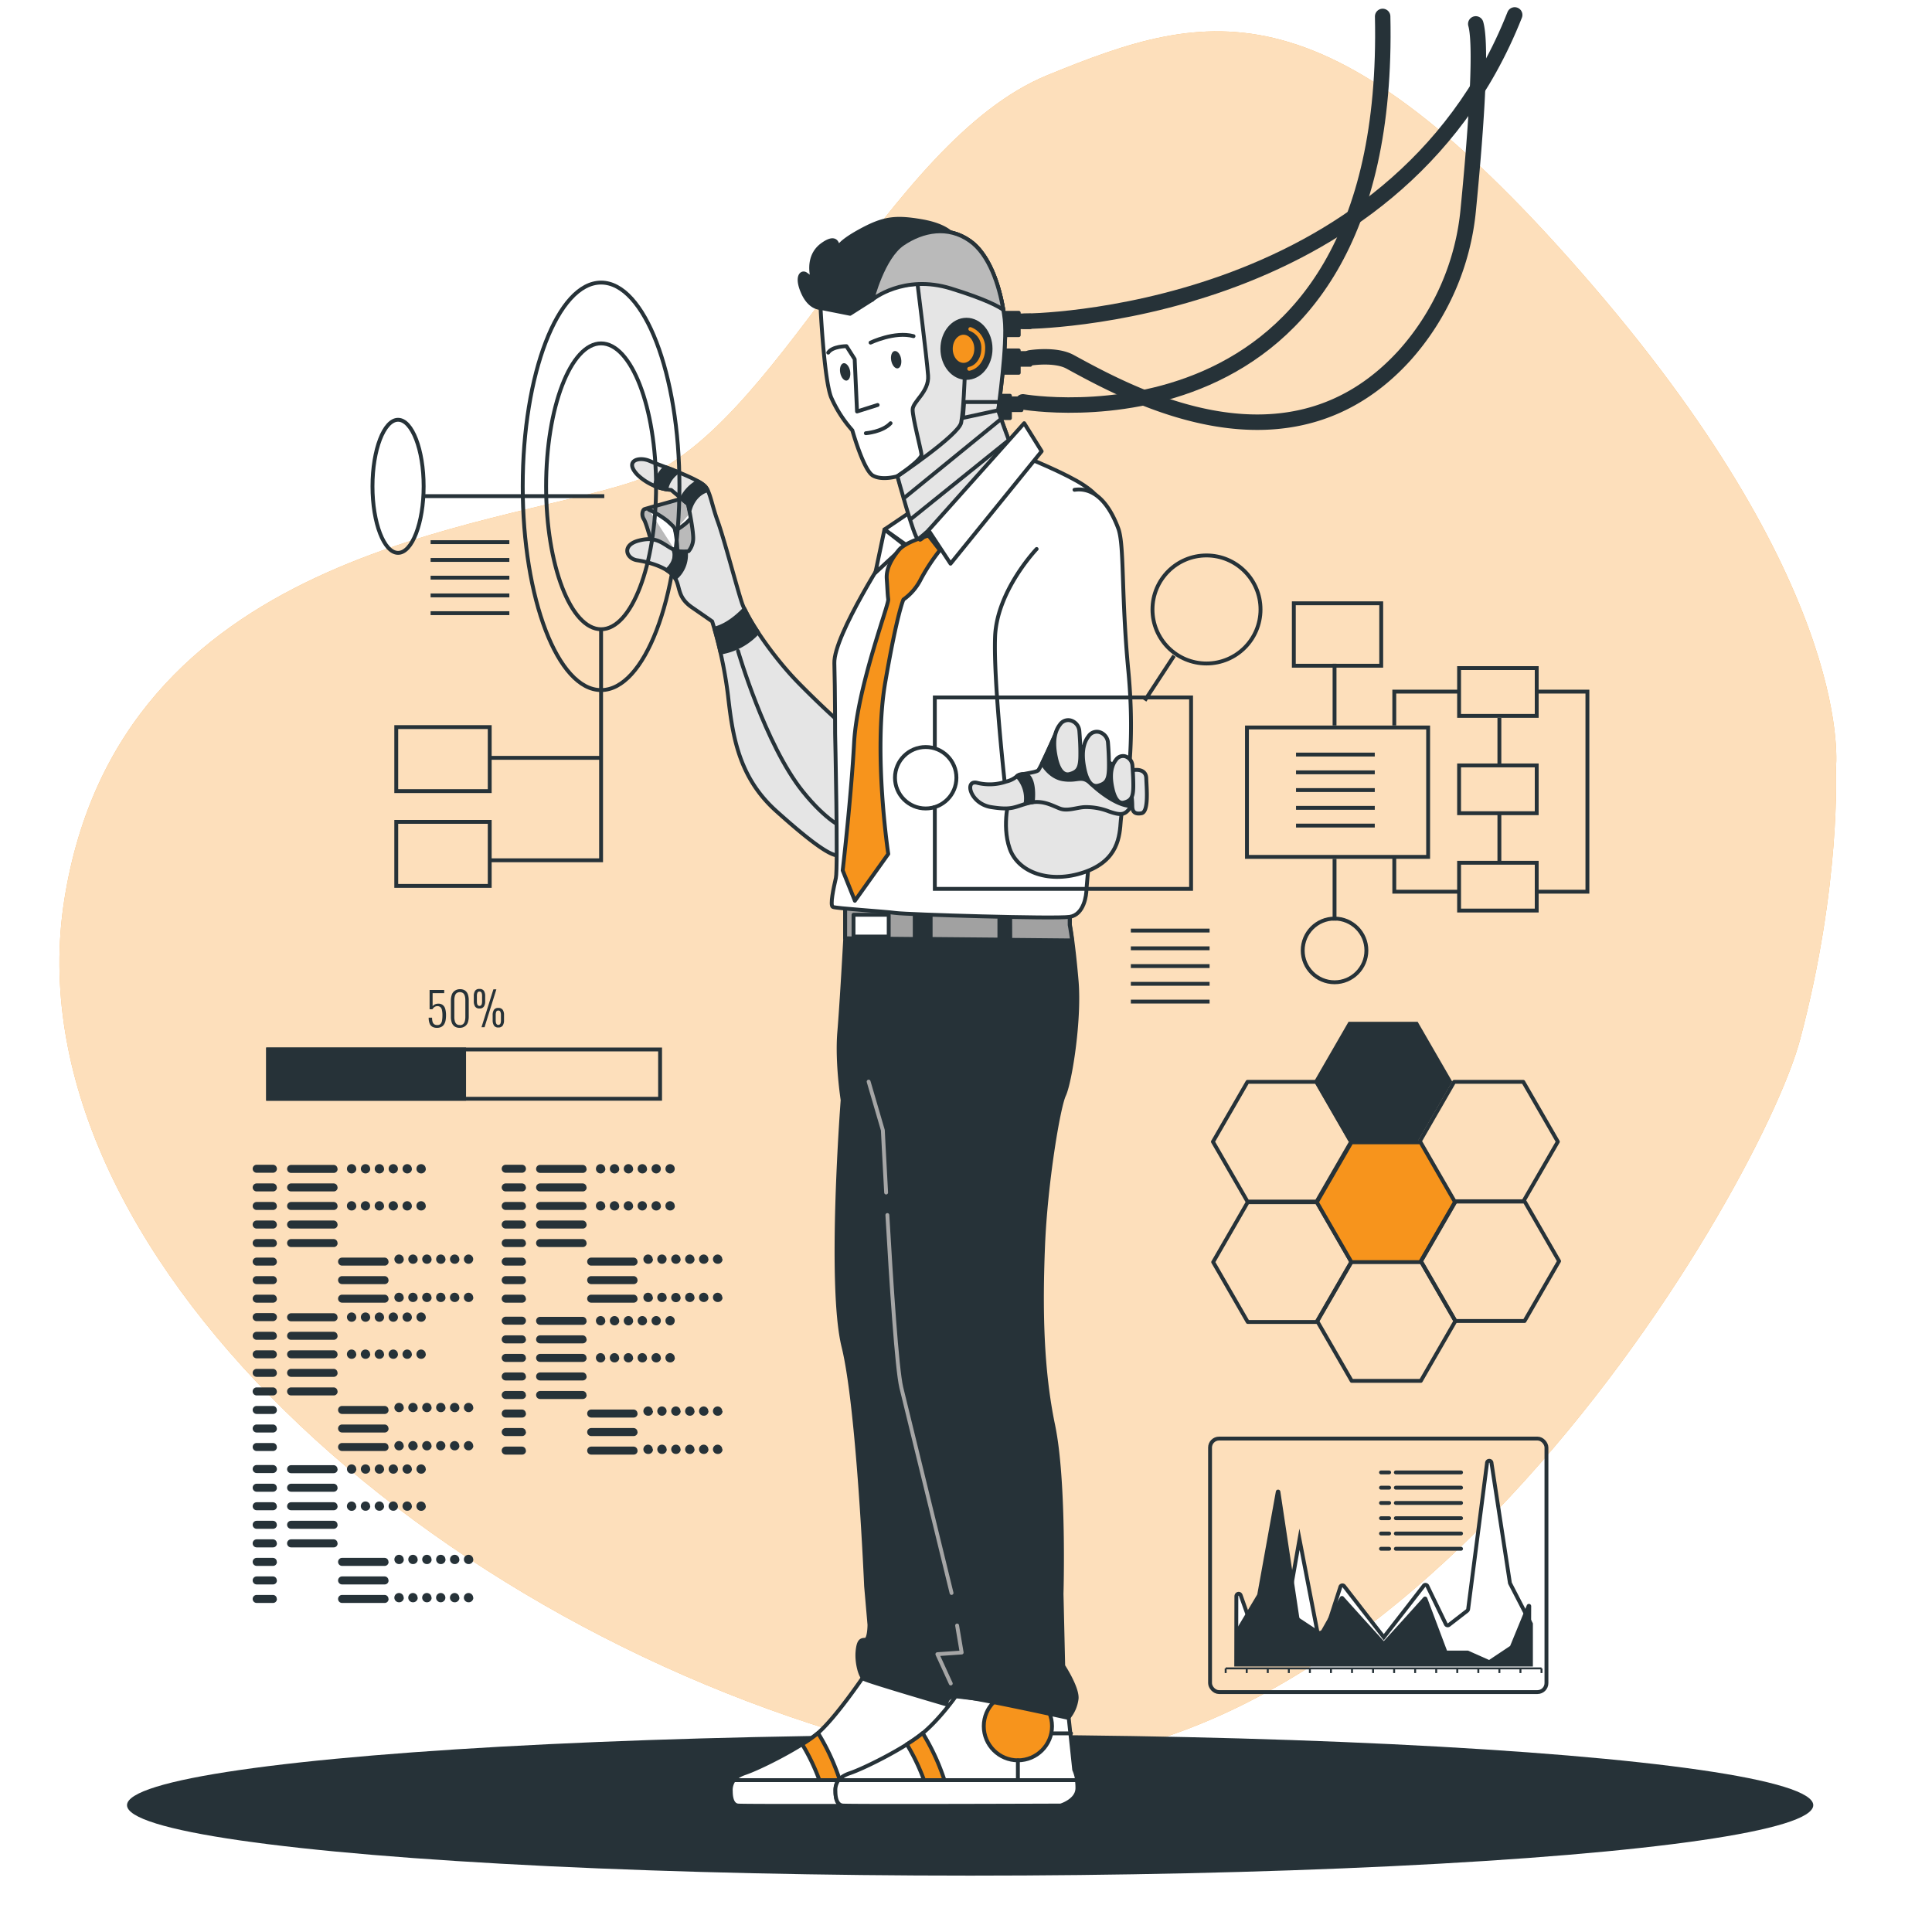 <svg class="animated" id="freepik_stories-cyborg" xmlns="http://www.w3.org/2000/svg" viewBox="0 0 500 500" version="1.1" xmlns:xlink="http://www.w3.org/1999/xlink" xmlns:svgjs="http://svgjs.com/svgjs"><style>svg#freepik_stories-cyborg:not(.animated) .animable {opacity: 0;}svg#freepik_stories-cyborg.animated #freepik--background-simple--inject-2 {animation: 1s 1 forwards cubic-bezier(.36,-0.01,.5,1.38) zoomOut;animation-delay: 0s;}svg#freepik_stories-cyborg.animated #freepik--Floor--inject-2 {animation: 1s 1 forwards cubic-bezier(.36,-0.01,.5,1.38) fadeIn;animation-delay: 0s;}svg#freepik_stories-cyborg.animated #freepik--Character--inject-2 {animation: 1s 1 forwards cubic-bezier(.36,-0.01,.5,1.38) slideRight;animation-delay: 0s;}svg#freepik_stories-cyborg.animated #freepik--chart-3--inject-2 {animation: 1s 1 forwards cubic-bezier(.36,-0.01,.5,1.38) slideLeft;animation-delay: 0s;}svg#freepik_stories-cyborg.animated #freepik--Graphic--inject-2 {animation: 1s 1 forwards cubic-bezier(.36,-0.01,.5,1.38) slideLeft;animation-delay: 0s;}svg#freepik_stories-cyborg.animated #freepik--Data--inject-2 {animation: 1s 1 forwards cubic-bezier(.36,-0.01,.5,1.38) lightSpeedLeft;animation-delay: 0s;}svg#freepik_stories-cyborg.animated #freepik--Progress--inject-2 {animation: 1s 1 forwards cubic-bezier(.36,-0.01,.5,1.38) zoomOut;animation-delay: 0s;}svg#freepik_stories-cyborg.animated #freepik--chart-2--inject-2 {animation: 1s 1 forwards cubic-bezier(.36,-0.01,.5,1.38) slideRight;animation-delay: 0s;}svg#freepik_stories-cyborg.animated #freepik--chart-1--inject-2 {animation: 1s 1 forwards cubic-bezier(.36,-0.01,.5,1.38) slideRight;animation-delay: 0s;}            @keyframes zoomOut {                0% {                    opacity: 0;                    transform: scale(1.5);                }                100% {                    opacity: 1;                    transform: scale(1);                }            }                    @keyframes fadeIn {                0% {                    opacity: 0;                }                100% {                    opacity: 1;                }            }                    @keyframes slideRight {                0% {                    opacity: 0;                    transform: translateX(30px);                }                100% {                    opacity: 1;                    transform: translateX(0);                }            }                    @keyframes slideLeft {                0% {                    opacity: 0;                    transform: translateX(-30px);                }                100% {                    opacity: 1;                    transform: translateX(0);                }            }                    @keyframes lightSpeedLeft {              from {                transform: translate3d(-50%, 0, 0) skewX(20deg);                opacity: 0;              }              60% {                transform: skewX(-10deg);                opacity: 1;              }              80% {                transform: skewX(2deg);              }              to {                opacity: 1;                transform: translate3d(0, 0, 0);              }            }        </style><g id="freepik--background-simple--inject-2" class="animable" style="transform-origin: 245.308px 232.209px;"><path d="M475.12,199s5.76-45.16-62.86-125S313,2.29,271.05,19.46,200.77,112.4,163.84,124.65,30.91,142.52,16.64,232.88,111.26,422,232.58,452.7,455.2,309.2,465.87,269,475.12,199,475.12,199Z" style="fill: rgb(247, 148, 28); transform-origin: 245.308px 232.209px;" id="elnq3eyt91w1" class="animable"></path><g id="elogu0n28dynh"><path d="M475.12,199s5.76-45.16-62.86-125S313,2.29,271.05,19.46,200.77,112.4,163.84,124.65,30.91,142.52,16.64,232.88,111.26,422,232.58,452.7,455.2,309.2,465.87,269,475.12,199,475.12,199Z" style="fill: rgb(255, 255, 255); opacity: 0.7; transform-origin: 245.308px 232.209px;" class="animable"></path></g></g><g id="freepik--Floor--inject-2" class="animable" style="transform-origin: 251.07px 467.18px;"><ellipse cx="251.07" cy="467.18" rx="218.2" ry="18.23" style="fill: rgb(38, 50, 56); transform-origin: 251.07px 467.18px;" id="elolydk3sc46" class="animable"></ellipse></g><g id="freepik--Character--inject-2" class="animable" style="transform-origin: 277.166px 235.634px;"><path d="M265.12,83.15S360.73,83,392,3.86" style="fill: none; stroke: rgb(38, 50, 56); stroke-linecap: round; stroke-linejoin: round; stroke-width: 4px; transform-origin: 328.56px 43.505px;" id="el08y4vrk1vqz" class="animable"></path><path d="M266.57,92.62s6.55-1.06,10.34,1c16.08,8.77,56.73,31.16,86.56-1.6A65.77,65.77,0,0,0,380,54.1c1.55-15.83,3.71-41.7,1.93-47.91" style="fill: none; stroke: rgb(38, 50, 56); stroke-linecap: round; stroke-linejoin: round; stroke-width: 4px; transform-origin: 324.585px 57.727px;" id="el5ucmkxg43ij" class="animable"></path><path d="M264.74,104s95.69,16.67,93.09-99.75" style="fill: none; stroke: rgb(38, 50, 56); stroke-linecap: round; stroke-linejoin: round; stroke-width: 4px; transform-origin: 311.311px 54.538px;" id="elk5aviwn7ivf" class="animable"></path><g id="elf2fr99o8k2j"><rect x="258.78" y="80.95" width="4.87" height="5.79" style="fill: rgb(38, 50, 56); stroke: rgb(38, 50, 56); stroke-linecap: round; stroke-linejoin: round; transform-origin: 261.215px 83.845px; transform: rotate(-7.82deg);" class="animable"></rect></g><g id="elxubsvpayhsi"><rect x="263.6" y="81.63" width="3.04" height="3.04" style="fill: rgb(38, 50, 56); stroke: rgb(38, 50, 56); stroke-linecap: round; stroke-linejoin: round; transform-origin: 265.12px 83.15px; transform: rotate(-7.82deg);" class="animable"></rect></g><g id="el1iz89zev9js"><rect x="258.78" y="90.69" width="4.87" height="5.79" style="fill: rgb(38, 50, 56); stroke: rgb(38, 50, 56); stroke-linecap: round; stroke-linejoin: round; transform-origin: 261.215px 93.585px; transform: rotate(-7.82deg);" class="animable"></rect></g><g id="el8s0e9x0fmm8"><rect x="263.6" y="91.37" width="3.04" height="3.04" style="fill: rgb(38, 50, 56); stroke: rgb(38, 50, 56); stroke-linecap: round; stroke-linejoin: round; transform-origin: 265.12px 92.89px; transform: rotate(-7.81deg);" class="animable"></rect></g><g id="elpy4l5ekapaq"><rect x="256.5" y="102.42" width="4.87" height="5.79" style="fill: rgb(38, 50, 56); stroke: rgb(38, 50, 56); stroke-linecap: round; stroke-linejoin: round; transform-origin: 258.935px 105.315px; transform: rotate(-7.82deg);" class="animable"></rect></g><g id="eluwusyree4s8"><rect x="261.32" y="103.1" width="3.04" height="3.04" style="fill: rgb(38, 50, 56); stroke: rgb(38, 50, 56); stroke-linecap: round; stroke-linejoin: round; transform-origin: 262.84px 104.62px; transform: rotate(-7.81deg);" class="animable"></rect></g><path d="M176.4,129.05s-9.19,2.57-9.62,2.72-.88,1.45-.15,2.61,2.18,6.83,2.18,6.83a19.08,19.08,0,0,0,4.79,2.47c1.89.43,6.24.87,7.12-1.6s.72-9-.88-10.75S177.61,128.21,176.4,129.05Z" style="fill: rgb(186, 186, 186); stroke: rgb(38, 50, 56); stroke-linecap: round; stroke-linejoin: round; transform-origin: 173.747px 136.405px;" id="elmsbznl53pdj" class="animable"></path><path d="M167.94,131.91a23.66,23.66,0,0,1,4.79,2.91c1.6,1.45,1.89,1.74,2,2.47a31.17,31.17,0,0,1,.58,6.09" style="fill: rgb(255, 255, 255); stroke: rgb(38, 50, 56); stroke-linecap: round; stroke-linejoin: round; transform-origin: 171.625px 137.645px;" id="el7sbb05mxt09" class="animable"></path><path d="M174.76,137.29s5.08-2.47,5.08-6" style="fill: rgb(255, 255, 255); stroke: rgb(38, 50, 56); stroke-linecap: round; stroke-linejoin: round; transform-origin: 177.3px 134.29px;" id="eldjy2mxaby1b" class="animable"></path><path d="M218.76,188.25s-5.66-4.93-12.2-11.61S193.35,160.08,192,156s-4.65-16.7-6.24-21.06-1.89-7.4-3.2-9-7.55-3.92-8.13-4.21-3.63-1.31-6.39-2.47-6.53,0-3.05,3.63a14.49,14.49,0,0,0,8.72,3.92l4.35,3.63s1.6,7.55,1.31,9.44a5.17,5.17,0,0,1-1.16,2.76,6.49,6.49,0,0,1-4.5-.73c-2.33-1.3-3.93-3.19-8.43-2s-3.19,4.65-.43,5.08,7.4,1.6,9.44,4.07.58,5.23,4.79,8.13,5.23,3.63,5.23,3.63A111.86,111.86,0,0,1,188.41,180c1.16,10.16,2.62,21.05,12.49,29.91s14.37,11.76,16.26,11.47,3.34-1,3.34-4.64S218.76,188.25,218.76,188.25Z" style="fill: rgb(229, 229, 229); stroke: rgb(38, 50, 56); stroke-linecap: round; stroke-linejoin: round; transform-origin: 191.416px 170.113px;" id="elaxfe3s0ud4i" class="animable"></path><path d="M191,168.47s7,24.15,16.71,36.3c6.32,7.9,10.78,9.57,10.78,9.57" style="fill: none; stroke: rgb(38, 50, 56); stroke-linecap: round; stroke-linejoin: round; transform-origin: 204.745px 191.405px;" id="elvetyk4jc0n" class="animable"></path><path d="M184.9,162.68c.41,1.42,1,3.58,1.59,6.2a16.65,16.65,0,0,0,9.67-5.27,51.44,51.44,0,0,1-3.46-6C189.36,161.07,186.63,162.27,184.9,162.68Z" style="fill: rgb(38, 50, 56); stroke: rgb(38, 50, 56); stroke-linecap: round; stroke-linejoin: round; transform-origin: 190.53px 163.245px;" id="ela71hoof0hy4" class="animable"></path><path d="M172.42,126.65a6.93,6.93,0,0,1,3-4.5c-.49-.2-.84-.34-1-.4-.28-.14-1.12-.44-2.21-.85a9.39,9.39,0,0,0-2.75,4.92A16.79,16.79,0,0,0,172.42,126.65Z" style="fill: rgb(38, 50, 56); stroke: rgb(38, 50, 56); stroke-linecap: round; stroke-linejoin: round; transform-origin: 172.44px 123.775px;" id="el0kj04dnwym6l" class="animable"></path><path d="M174.26,142.17c.4,1,.81,3.06-1.68,5.39a7.53,7.53,0,0,1,1.75,1.49,4.47,4.47,0,0,1,.41.59,7.87,7.87,0,0,0,2.76-6.87A6.69,6.69,0,0,1,174.26,142.17Z" style="fill: rgb(38, 50, 56); stroke: rgb(38, 50, 56); stroke-linecap: round; stroke-linejoin: round; transform-origin: 175.063px 145.905px;" id="elixeuzxu7ef" class="animable"></path><path d="M182.6,126a7,7,0,0,0-1.9-1.38,10,10,0,0,0-4.3,4.47l1.7,1.41.27,1.32.17.05c.05-.19,1-4,4.61-5A4.33,4.33,0,0,0,182.6,126Z" style="fill: rgb(38, 50, 56); stroke: rgb(38, 50, 56); stroke-linecap: round; stroke-linejoin: round; transform-origin: 179.775px 128.245px;" id="elewviqxep5fr" class="animable"></path><circle cx="236.34" cy="446.74" r="8.83" style="fill: rgb(255, 255, 255); stroke: rgb(38, 50, 56); stroke-linecap: round; stroke-linejoin: round; transform-origin: 236.34px 446.74px;" id="elcge0yq005i" class="animable"></circle><path d="M223.82,433.4s-8,11.91-12.73,15.6-14.57,8.62-18.27,9.86-3.69,3.49-3.69,4.72.2,3.49,1.84,3.69,56.45,0,56.45,0,4.31-1.23,4.31-4.51a10.34,10.34,0,0,0-.82-4.73l-.2-19.09Z" style="fill: rgb(255, 255, 255); stroke: rgb(38, 50, 56); stroke-linecap: round; stroke-linejoin: round; transform-origin: 220.44px 450.379px;" id="elj2j4nwba1ut" class="animable"></path><line x1="250.09" y1="448.59" x2="245.16" y2="448.59" style="fill: none; stroke: rgb(38, 50, 56); stroke-linecap: round; stroke-linejoin: round; transform-origin: 247.625px 448.59px;" id="eld765h0znp" class="animable"></line><line x1="236.34" y1="455.57" x2="236.34" y2="460.7" style="fill: rgb(255, 255, 255); stroke: rgb(38, 50, 56); stroke-linecap: round; stroke-linejoin: round; transform-origin: 236.34px 458.135px;" id="el6jsxo7byaiw" class="animable"></line><path d="M214,467.36h5.08a56.87,56.87,0,0,0-7.37-18.84l-.6.49a39.61,39.61,0,0,1-3.5,2.41A52.84,52.84,0,0,1,214,467.36Z" style="fill: rgb(247, 148, 28); stroke: rgb(38, 50, 56); stroke-linecap: round; stroke-linejoin: round; transform-origin: 213.345px 457.94px;" id="el7id5utb89hj" class="animable"></path><path d="M251.73,462.76a17.21,17.21,0,0,0-.12-2.06H189.92a4.42,4.42,0,0,0-.79,2.88c0,1.23.2,3.49,1.84,3.69s56.45,0,56.45,0S251.73,466,251.73,462.76Z" style="fill: rgb(255, 255, 255); stroke: rgb(38, 50, 56); stroke-linecap: round; stroke-linejoin: round; transform-origin: 220.423px 464.029px;" id="elxe26h8azmd" class="animable"></path><path d="M247.36,439s-4.45,6.36-9.18,10.05-14.57,8.62-18.26,9.86-3.7,3.49-3.7,4.72.21,3.49,1.85,3.69,56.45,0,56.45,0,4.31-1.23,4.31-4.51A10.34,10.34,0,0,0,278,458l-1.65-15.6Z" style="fill: rgb(255, 255, 255); stroke: rgb(38, 50, 56); stroke-linecap: round; stroke-linejoin: round; transform-origin: 247.537px 453.204px;" id="elu4t5ib1n498" class="animable"></path><circle cx="263.43" cy="446.74" r="8.83" style="fill: rgb(247, 148, 28); stroke: rgb(38, 50, 56); stroke-linecap: round; stroke-linejoin: round; transform-origin: 263.43px 446.74px;" id="elyzhhs25m4e" class="animable"></circle><line x1="277.18" y1="448.59" x2="272.26" y2="448.59" style="fill: none; stroke: rgb(38, 50, 56); stroke-linecap: round; stroke-linejoin: round; transform-origin: 274.72px 448.59px;" id="elbibzji4lwkj" class="animable"></line><line x1="263.43" y1="455.57" x2="263.43" y2="460.7" style="fill: rgb(255, 255, 255); stroke: rgb(38, 50, 56); stroke-linecap: round; stroke-linejoin: round; transform-origin: 263.43px 458.135px;" id="eltaqznhhdc" class="animable"></line><path d="M241.08,467.36h5.08a57.31,57.31,0,0,0-7.37-18.84l-.61.49a39.35,39.35,0,0,1-3.49,2.41A53.1,53.1,0,0,1,241.08,467.36Z" style="fill: rgb(247, 148, 28); stroke: rgb(38, 50, 56); stroke-linecap: round; stroke-linejoin: round; transform-origin: 240.425px 457.94px;" id="el6l7t30dzu1q" class="animable"></path><path d="M278.83,462.76a15.19,15.19,0,0,0-.13-2.06H217a4.44,4.44,0,0,0-.8,2.88c0,1.23.21,3.49,1.85,3.69s56.45,0,56.45,0S278.83,466,278.83,462.76Z" style="fill: rgb(255, 255, 255); stroke: rgb(38, 50, 56); stroke-linecap: round; stroke-linejoin: round; transform-origin: 247.509px 464.029px;" id="elwydkdkla3yc" class="animable"></path><path d="M218.72,234.14v9.11s-.87,16.06-1.52,23.87.87,17.57.87,17.57-3.69,47.95.22,63.79,5.85,62,5.85,62l.87,10s0,3.9-1.08,3.9-1.74.22-2,3,.66,6.51,1.74,7.16S245,441.12,245,441.12s-.43-2,2.39-2.17,29.07,5.64,29.07,5.64a9.47,9.47,0,0,0,2.17-5c.22-2.82-3.47-8.46-3.47-8.46l-.43-18.66s.86-29.07-2.17-43.61-3.26-30.37-2.61-46.43,3.91-35.8,5.43-39.05,4.12-19.31,3.25-29.51-1.74-14.53-1.74-14.53,0-.91,0-2.08S218.72,234.14,218.72,234.14Z" style="fill: rgb(38, 50, 56); stroke: rgb(38, 50, 56); stroke-linecap: round; stroke-linejoin: round; transform-origin: 247.649px 339.365px;" id="el2ir40tz9co3" class="animable"></path><path d="M236.73,234.8c-10-.39-18-.66-18-.66v8.69l18,.17Z" style="fill: rgb(161, 161, 161); stroke: rgb(38, 50, 56); stroke-linecap: round; stroke-linejoin: round; transform-origin: 227.73px 238.57px;" id="el9p87tqwy9h" class="animable"></path><path d="M261.46,243.23l16,.15c-.37-2.76-.63-4-.63-4s0-.91,0-2.08c0-.4-6.63-.88-15.4-1.35Z" style="fill: rgb(161, 161, 161); stroke: rgb(38, 50, 56); stroke-linecap: round; stroke-linejoin: round; transform-origin: 269.445px 239.665px;" id="elmv9tsm6lu3n" class="animable"></path><path d="M240.85,243l17.79.16v-7.43c-5.64-.28-11.91-.56-17.79-.8Z" style="fill: rgb(161, 161, 161); stroke: rgb(38, 50, 56); stroke-linecap: round; stroke-linejoin: round; transform-origin: 249.745px 239.045px;" id="elyqoo6bwax5k" class="animable"></path><rect x="220.89" y="236.74" width="9.11" height="5.64" style="fill: rgb(255, 255, 255); stroke: rgb(38, 50, 56); stroke-linecap: round; stroke-linejoin: round; transform-origin: 225.445px 239.56px;" id="elguezfxpajuo" class="animable"></rect><polyline points="247.7 420.68 248.88 427.67 242.59 428.1 246.06 435.69" style="fill: none; stroke: rgb(166, 166, 166); stroke-linecap: round; stroke-linejoin: round; transform-origin: 245.735px 428.185px;" id="elxmhjhoc1rnk" class="animable"></polyline><path d="M229.65,314.45c1,17.48,2.45,39.79,3.61,44.66,2,8.24,13,53.15,13,53.15" style="fill: none; stroke: rgb(166, 166, 166); stroke-linecap: round; stroke-linejoin: round; transform-origin: 237.955px 363.355px;" id="elvcba54qumk8" class="animable"></path><path d="M224.8,279.92l3.68,12.58s.33,6.82.85,16.13" style="fill: none; stroke: rgb(166, 166, 166); stroke-linecap: round; stroke-linejoin: round; transform-origin: 227.065px 294.275px;" id="el0a5whwuahmsn" class="animable"></path><path d="M230.47,141.75s-14.74,22.6-14.54,29.87.2,18.28.2,18.28.78,34.79.19,37.34-1.57,7.08-.78,7.47,13.56,1.18,16.31,1.57,41.27,1.58,45,1,4.32-5.7,4.32-7.08,6.48-65.84,6.48-82.35-2.75-19.26-7.07-22.21-14.54-7.07-14.54-7.07Z" style="fill: rgb(255, 255, 255); stroke: rgb(38, 50, 56); stroke-linecap: round; stroke-linejoin: round; transform-origin: 251.447px 178.003px;" id="el7q7h8w6cczi" class="animable"></path><path d="M268.28,142.08S258,152.82,257.53,164.73,260.29,205,260.29,205s14.52-4.35,20-3.34a45.19,45.19,0,0,1,11,3.92s2.62-12.05.73-31.94-1-32.53-2.61-36.88-5.09-10.9-11.33-10" style="fill: rgb(255, 255, 255); stroke: rgb(38, 50, 56); stroke-linecap: round; stroke-linejoin: round; transform-origin: 275.094px 166.128px;" id="elj0v40xk7d6s" class="animable"></path><polygon points="235.31 132.7 228.9 137.03 236.37 142.34 237.6 139.5 235.31 132.7" style="fill: rgb(255, 255, 255); stroke: rgb(38, 50, 56); stroke-linecap: round; stroke-linejoin: round; transform-origin: 233.25px 137.52px;" id="elncjo2hen6i" class="animable"></polygon><polygon points="228.9 137.03 226.54 148.24 234.21 141.16 228.9 137.03" style="fill: rgb(255, 255, 255); stroke: rgb(38, 50, 56); stroke-linecap: round; stroke-linejoin: round; transform-origin: 230.375px 142.635px;" id="el7z6j79az8tm" class="animable"></polygon><path d="M240.3,138.61s-5.9,1.57-7.67,3.73-3.34,4.72-3.14,7.47.2,3.93.39,5.3-8.06,22.8-8.84,37.15-2.95,33-2.95,33l3.15,7.86L229.88,221s-3.93-26.13-.78-44.41,4.71-21.43,4.71-21.43a14.26,14.26,0,0,0,4.52-5.3,50.8,50.8,0,0,1,4.92-7.47Z" style="fill: rgb(247, 148, 28); stroke: rgb(38, 50, 56); stroke-linecap: round; stroke-linejoin: round; transform-origin: 230.67px 185.865px;" id="el5xdg8h2gbm8" class="animable"></path><path d="M212.36,79.69s-2.74.15-4.57-4-.3-5.48.77-4.72,1.82,1.37,1.82,1.37-2-5.78,2.44-9,4,1.22,4,1.22-.46-1.37,5.63-4.72,9.13-3.81,16.14-2.59,8.37,4,8.37,4-7-1.67-10.66,3.2-4.72,8.37-6.54,11A16.16,16.16,0,0,1,221,81.82C216.93,83,212.36,79.69,212.36,79.69Z" style="fill: rgb(38, 50, 56); stroke: rgb(38, 50, 56); stroke-linecap: round; stroke-linejoin: round; transform-origin: 226.949px 69.354px;" id="elpnp94nvl3bg" class="animable"></path><path d="M212.36,79.69s.91,18.58,2.74,23.14a32.34,32.34,0,0,0,5.48,8.53s2.9,10.35,5.33,11.72,6.4.15,6.4.15,4.87,16.29,5.78,16.45,23.9-23.3,23.9-23.3-3.65-9.74-3.65-10.2,2.43-17.05,1.67-23.6-3.35-16.29-9-20.24-12.18-2.74-17.35.76-7.92,14.46-7.92,14.46L220,81.21Z" style="fill: rgb(255, 255, 255); stroke: rgb(38, 50, 56); stroke-linecap: round; stroke-linejoin: round; transform-origin: 237.175px 99.779px;" id="elt81b21ga3ke" class="animable"></path><path d="M260,82.58c-.76-6.54-3.35-16.29-9-20.24s-12.18-2.74-17.35.76-7.92,14.46-7.92,14.46,2.13-3.5,11.72-4.11c0,0,2.44,19.49,2.74,23.75s-4,6.7-4,8.83,2.14,10.2,2.29,11.57-6.24,5.63-6.24,5.63,4.37,16.12,5.29,16.27S262,116.38,262,116.38s-3.65-9.74-3.65-10.2S260.77,89.13,260,82.58Z" style="fill: rgb(229, 229, 229); stroke: rgb(38, 50, 56); stroke-linecap: round; stroke-linejoin: round; transform-origin: 243.865px 99.689px;" id="elc8qi9u6k5m" class="animable"></path><path d="M251,62.34c-5.63-4-12.18-2.74-17.35.76s-7.92,14.46-7.92,14.46,8.07-6.7,20.4-2.89c9.13,2.82,12.42,4.72,13.51,5.51C258.61,73.85,256,65.83,251,62.34Z" style="fill: rgb(186, 186, 186); stroke: rgb(38, 50, 56); stroke-linecap: round; stroke-linejoin: round; transform-origin: 242.685px 70.019px;" id="el0z12iznw3fv9" class="animable"></path><path d="M232.31,123.23s15.83-10.65,16.44-13.85.91-11.57.91-11.57" style="fill: none; stroke: rgb(38, 50, 56); stroke-linecap: round; stroke-linejoin: round; transform-origin: 240.985px 110.52px;" id="elnv4bzt2h6lg" class="animable"></path><line x1="261.39" y1="113.65" x2="235.8" y2="134.27" style="fill: none; stroke: rgb(38, 50, 56); stroke-linecap: round; stroke-linejoin: round; transform-origin: 248.595px 123.96px;" id="elxy6w3b9iani" class="animable"></line><line x1="233.88" y1="128.97" x2="259.15" y2="108.37" style="fill: none; stroke: rgb(38, 50, 56); stroke-linecap: round; stroke-linejoin: round; transform-origin: 246.515px 118.67px;" id="elgll9ehah7fq" class="animable"></line><polygon points="249.2 108.16 258.34 106.18 258.64 104.05 249.51 104.05 249.2 108.16" style="fill: none; stroke: rgb(38, 50, 56); stroke-linecap: round; stroke-linejoin: round; transform-origin: 253.92px 106.105px;" id="el8uto6gij7g" class="animable"></polygon><path d="M256.36,90.27c0,4.16-2.79,7.54-6.24,7.54s-6.24-3.38-6.24-7.54,2.79-7.53,6.24-7.53S256.36,86.11,256.36,90.27Z" style="fill: rgb(38, 50, 56); stroke: rgb(38, 50, 56); stroke-linecap: round; stroke-linejoin: round; transform-origin: 250.12px 90.275px;" id="el6lmw8lotpdl" class="animable"></path><path d="M252.65,90.27c0,2.29-1.47,4.14-3.29,4.14s-3.29-1.85-3.29-4.14,1.47-4.14,3.29-4.14S252.65,88,252.65,90.27Z" style="fill: rgb(247, 148, 28); stroke: rgb(38, 50, 56); stroke-linecap: round; stroke-linejoin: round; transform-origin: 249.36px 90.27px;" id="elkad3ozecto" class="animable"></path><path d="M251.12,85.16a5.15,5.15,0,0,1,3.34,5.11c0,2.61-1.57,4.77-3.63,5.18" style="fill: none; stroke: rgb(247, 148, 28); stroke-linecap: round; stroke-linejoin: round; transform-origin: 252.649px 90.305px;" id="ely93v4macmc" class="animable"></path><path d="M227.13,104.81l-5.33,1.68-.61-13.55-2.13-3.35s-3.65,0-4.72,1.67" style="fill: none; stroke: rgb(38, 50, 56); stroke-linecap: round; stroke-linejoin: round; transform-origin: 220.735px 98.04px;" id="eltbdf7ilc05j" class="animable"></path><path d="M224.08,112.12s4.27-.31,6.4-2.59" style="fill: none; stroke: rgb(38, 50, 56); stroke-linecap: round; stroke-linejoin: round; transform-origin: 227.28px 110.825px;" id="el28aazooufyq" class="animable"></path><path d="M233.2,92.85c.23,1.24-.15,2.35-.85,2.48s-1.46-.76-1.7-2,.15-2.35.85-2.48S233,91.61,233.2,92.85Z" style="fill: rgb(38, 50, 56); transform-origin: 231.923px 93.09px;" id="eltz446hneoj" class="animable"></path><path d="M220,96c.23,1.24-.15,2.36-.85,2.49s-1.46-.76-1.7-2,.15-2.35.85-2.49S219.79,94.81,220,96Z" style="fill: rgb(38, 50, 56); transform-origin: 218.723px 96.244px;" id="elvsucakl65e" class="animable"></path><path d="M225.3,88.67s6.24-3,11.12-1.67" style="fill: none; stroke: rgb(38, 50, 56); stroke-linecap: round; stroke-linejoin: round; transform-origin: 230.86px 87.665px;" id="elkmmxgo0hyns" class="animable"></path><polygon points="265.06 109.52 240.3 137.23 246 145.88 269.58 116.79 265.06 109.52" style="fill: rgb(255, 255, 255); stroke: rgb(38, 50, 56); stroke-linecap: round; stroke-linejoin: round; transform-origin: 254.94px 127.7px;" id="elt7y4m0uzf4o" class="animable"></polygon><path d="M261.31,206.12s-2.18,7.26,0,13.5,10.45,9.15,19.31,6.1,9.15-9.44,9.44-13.36,1.31-3,.87-4.71S273.94,198.13,261.31,206.12Z" style="fill: rgb(229, 229, 229); stroke: rgb(38, 50, 56); stroke-linecap: round; stroke-linejoin: round; transform-origin: 275.69px 214.762px;" id="elzcczz54996" class="animable"></path><path d="M273.54,189.13s-4.23,9.61-4.85,10.23-4.67.88-5.47,1.5a6.63,6.63,0,0,1-2.82,1.41,13.29,13.29,0,0,1-7.41.35c-3.52-1-2,5.38,3.53,6.26s6-.09,9.7-1.06,6.44.89,8.29,1.5,4.23-.35,6.17-.44A16.11,16.11,0,0,1,287,210c2.55.88,3.79,1,4.93-.27a6,6,0,0,0,1.59-5.29c-.35-2.47-4.32-5.91-8.2-8.2s-9.52-5.11-9.52-5.11Z" style="fill: rgb(229, 229, 229); stroke: rgb(38, 50, 56); stroke-linecap: round; stroke-linejoin: round; transform-origin: 272.362px 199.901px;" id="elk30o7af2txk" class="animable"></path><path d="M263.22,200.86a8.37,8.37,0,0,1,2.21,7l1.85-.26s.79-5.91-1.76-7.23C265.52,200.33,263.84,200.15,263.22,200.86Z" style="fill: rgb(38, 50, 56); stroke: rgb(38, 50, 56); stroke-linecap: round; stroke-linejoin: round; transform-origin: 265.308px 204.09px;" id="elthpy9xjw2no" class="animable"></path><path d="M293.47,204.47c-.35-2.47-4.32-5.91-8.2-8.2s-9.52-5.11-9.52-5.11l-2.21-2s-2.39,5.43-3.84,8.39c.74,1.23,2.55,3.67,5.43,4.13,3.88.62,4.76-1.23,7.23,1.15s6.7,5.46,9.88,5.73l.55,0A6.06,6.06,0,0,0,293.47,204.47Z" style="fill: rgb(38, 50, 56); stroke: rgb(38, 50, 56); stroke-linecap: round; stroke-linejoin: round; transform-origin: 281.636px 198.86px;" id="elmt1lcantgtn" class="animable"></path><path d="M279.34,189.25a3.08,3.08,0,0,0-2.38-2.83,2.57,2.57,0,0,0-2.66,1.12c-2.16,2.76-1.38,6.88-1,8.65s1.37,4.72,3.54,4.13,2.75-1.57,2.75-5.11C279.61,193,279.46,190.72,279.34,189.25Z" style="fill: rgb(229, 229, 229); stroke: rgb(38, 50, 56); stroke-linecap: round; stroke-linejoin: round; transform-origin: 276.219px 193.383px;" id="elo2k6ugaeuq" class="animable"></path><path d="M286.75,192.25a3.09,3.09,0,0,0-2.38-2.83,2.57,2.57,0,0,0-2.66,1.12c-2.16,2.75-1.38,6.88-1,8.65s1.37,4.72,3.53,4.13,2.75-1.58,2.75-5.11C287,196,286.87,193.72,286.75,192.25Z" style="fill: rgb(229, 229, 229); stroke: rgb(38, 50, 56); stroke-linecap: round; stroke-linejoin: round; transform-origin: 283.623px 196.383px;" id="elp17yoq0rx2n" class="animable"></path><path d="M293.65,199.27s2.91-.44,3,2.12.7,8.73-1.24,9.08-2.38-.62-2.38-1.94a22.68,22.68,0,0,0-.18-2.65l-.08-6.43Z" style="fill: rgb(229, 229, 229); stroke: rgb(38, 50, 56); stroke-linecap: round; stroke-linejoin: round; transform-origin: 294.791px 204.892px;" id="elq5w7is39xwm" class="animable"></path><path d="M293.07,198.13a2.66,2.66,0,0,0-2-2.43,2.21,2.21,0,0,0-2.29,1c-1.86,2.37-1.19,5.92-.85,7.44s1.18,4.06,3,3.55,2.37-1.35,2.37-4.4C293.3,201.39,293.17,199.4,293.07,198.13Z" style="fill: rgb(229, 229, 229); stroke: rgb(38, 50, 56); stroke-linecap: round; stroke-linejoin: round; transform-origin: 290.414px 201.709px;" id="el5u76hazty3b" class="animable"></path></g><g id="freepik--chart-3--inject-2" class="animable" style="transform-origin: 356.69px 405.105px;"><rect x="313.16" y="372.3" width="87.06" height="65.61" rx="2.33" style="fill: none; stroke: rgb(38, 50, 56); stroke-linecap: round; stroke-linejoin: round; transform-origin: 356.69px 405.105px;" id="elom0455rcigh" class="animable"></rect><line x1="317.2" y1="431.78" x2="398.94" y2="431.78" style="fill: none; stroke: rgb(38, 50, 56); stroke-miterlimit: 10; stroke-width: 0.5px; transform-origin: 358.07px 431.78px;" id="el4kx5lkvood3" class="animable"></line><line x1="317.2" y1="431.78" x2="317.2" y2="432.98" style="fill: none; stroke: rgb(38, 50, 56); stroke-miterlimit: 10; stroke-width: 0.5px; transform-origin: 317.2px 432.38px;" id="eldbm7fl5a4tj" class="animable"></line><line x1="322.65" y1="431.78" x2="322.65" y2="432.98" style="fill: none; stroke: rgb(38, 50, 56); stroke-miterlimit: 10; stroke-width: 0.5px; transform-origin: 322.65px 432.38px;" id="elj2a4cnqfkpb" class="animable"></line><line x1="328.1" y1="431.78" x2="328.1" y2="432.98" style="fill: none; stroke: rgb(38, 50, 56); stroke-miterlimit: 10; stroke-width: 0.5px; transform-origin: 328.1px 432.38px;" id="elia3xg29owp" class="animable"></line><line x1="333.55" y1="431.78" x2="333.55" y2="432.98" style="fill: none; stroke: rgb(38, 50, 56); stroke-miterlimit: 10; stroke-width: 0.5px; transform-origin: 333.55px 432.38px;" id="elh3kwif2o8ap" class="animable"></line><line x1="339" y1="431.78" x2="339" y2="432.98" style="fill: none; stroke: rgb(38, 50, 56); stroke-miterlimit: 10; stroke-width: 0.5px; transform-origin: 339px 432.38px;" id="el4js5knppi23" class="animable"></line><line x1="344.45" y1="431.78" x2="344.45" y2="432.98" style="fill: none; stroke: rgb(38, 50, 56); stroke-miterlimit: 10; stroke-width: 0.5px; transform-origin: 344.45px 432.38px;" id="el7tsweldmh2k" class="animable"></line><line x1="349.9" y1="431.78" x2="349.9" y2="432.98" style="fill: none; stroke: rgb(38, 50, 56); stroke-miterlimit: 10; stroke-width: 0.5px; transform-origin: 349.9px 432.38px;" id="elwwih19behli" class="animable"></line><line x1="355.35" y1="431.78" x2="355.35" y2="432.98" style="fill: none; stroke: rgb(38, 50, 56); stroke-miterlimit: 10; stroke-width: 0.5px; transform-origin: 355.35px 432.38px;" id="elvouugzu6d9l" class="animable"></line><line x1="360.8" y1="431.78" x2="360.8" y2="432.98" style="fill: none; stroke: rgb(38, 50, 56); stroke-miterlimit: 10; stroke-width: 0.5px; transform-origin: 360.8px 432.38px;" id="elx0d2n2hq1td" class="animable"></line><line x1="366.24" y1="431.78" x2="366.24" y2="432.98" style="fill: none; stroke: rgb(38, 50, 56); stroke-miterlimit: 10; stroke-width: 0.5px; transform-origin: 366.24px 432.38px;" id="el2w0hv4bv391" class="animable"></line><line x1="371.69" y1="431.78" x2="371.69" y2="432.98" style="fill: none; stroke: rgb(38, 50, 56); stroke-miterlimit: 10; stroke-width: 0.5px; transform-origin: 371.69px 432.38px;" id="el1xwe5y19vj3" class="animable"></line><line x1="377.14" y1="431.78" x2="377.14" y2="432.98" style="fill: none; stroke: rgb(38, 50, 56); stroke-miterlimit: 10; stroke-width: 0.5px; transform-origin: 377.14px 432.38px;" id="elvodfb4smfb9" class="animable"></line><line x1="382.59" y1="431.78" x2="382.59" y2="432.98" style="fill: none; stroke: rgb(38, 50, 56); stroke-miterlimit: 10; stroke-width: 0.5px; transform-origin: 382.59px 432.38px;" id="el4bojjxn7k1o" class="animable"></line><line x1="388.04" y1="431.78" x2="388.04" y2="432.98" style="fill: none; stroke: rgb(38, 50, 56); stroke-miterlimit: 10; stroke-width: 0.5px; transform-origin: 388.04px 432.38px;" id="el60l25kz263c" class="animable"></line><line x1="393.49" y1="431.78" x2="393.49" y2="432.98" style="fill: none; stroke: rgb(38, 50, 56); stroke-miterlimit: 10; stroke-width: 0.5px; transform-origin: 393.49px 432.38px;" id="el0w9q0c6u7gf" class="animable"></line><line x1="398.94" y1="431.78" x2="398.94" y2="432.98" style="fill: none; stroke: rgb(38, 50, 56); stroke-miterlimit: 10; stroke-width: 0.5px; transform-origin: 398.94px 432.38px;" id="el1touuhnpy8m" class="animable"></line><path d="M319.93,430.79h76.28V420.25l-5.39-10.44a.62.62,0,0,1-.07-.23L386,378.63a.58.58,0,0,0-1.16,0l-4.88,37.78a.74.74,0,0,1-.26.47l-4.7,3.64a.54.54,0,0,1-.84-.23l-4.74-9.78a.54.54,0,0,0-.95-.12l-4.9,6.32-5.45,7-5.45-7-4.8-6.19a.56.56,0,0,0-1,.22l-5.11,15.81-5.45-28.19-5.44,31-5.45-4.22-4.32-12.25c-.24-.69-1.13-.49-1.13.26Z" style="fill: rgb(255, 255, 255); stroke: rgb(38, 50, 56); stroke-miterlimit: 10; transform-origin: 358.07px 404.42px;" id="eljuk4zwyhvv" class="animable"></path><path d="M396.21,430.81H319.93v-9.07l5.39-9a.84.84,0,0,0,.08-.2L330.19,386a.59.59,0,0,1,1.16,0l4.89,32.49a.54.54,0,0,0,.25.4L341.2,422a.59.59,0,0,0,.83-.21l4.74-8.4a.59.59,0,0,1,1-.11l4.9,5.44,5.45,6,5.45-6,4.8-5.33a.6.6,0,0,1,1,.19l5.11,13.6h5.45l5.45,2.42,5.44-3.63,4.32-10.53a.59.59,0,0,1,1.13.22Z" style="fill: rgb(38, 50, 56); transform-origin: 358.1px 408.164px;" id="ellhw4u93wpis" class="animable"></path><line x1="361.24" y1="381.06" x2="378.12" y2="381.06" style="fill: none; stroke: rgb(38, 50, 56); stroke-linecap: round; stroke-linejoin: round; transform-origin: 369.68px 381.06px;" id="elue6hcrx9zp" class="animable"></line><line x1="361.24" y1="385.01" x2="378.12" y2="385.01" style="fill: none; stroke: rgb(38, 50, 56); stroke-linecap: round; stroke-linejoin: round; transform-origin: 369.68px 385.01px;" id="eldbgh26cw76" class="animable"></line><line x1="361.24" y1="388.96" x2="378.12" y2="388.96" style="fill: none; stroke: rgb(38, 50, 56); stroke-linecap: round; stroke-linejoin: round; transform-origin: 369.68px 388.96px;" id="elwvwe8672vnn" class="animable"></line><line x1="361.24" y1="392.91" x2="378.12" y2="392.91" style="fill: none; stroke: rgb(38, 50, 56); stroke-linecap: round; stroke-linejoin: round; transform-origin: 369.68px 392.91px;" id="eld1jcbizx1gf" class="animable"></line><line x1="361.24" y1="396.87" x2="378.12" y2="396.87" style="fill: none; stroke: rgb(38, 50, 56); stroke-linecap: round; stroke-linejoin: round; transform-origin: 369.68px 396.87px;" id="ellrg10rovpol" class="animable"></line><line x1="361.24" y1="400.82" x2="378.12" y2="400.82" style="fill: none; stroke: rgb(38, 50, 56); stroke-linecap: round; stroke-linejoin: round; transform-origin: 369.68px 400.82px;" id="elws5zpww434m" class="animable"></line><line x1="357.4" y1="381.06" x2="359.51" y2="381.06" style="fill: none; stroke: rgb(38, 50, 56); stroke-linecap: round; stroke-linejoin: round; transform-origin: 358.455px 381.06px;" id="el4sgorbdikjb" class="animable"></line><line x1="357.4" y1="385.01" x2="359.51" y2="385.01" style="fill: none; stroke: rgb(38, 50, 56); stroke-linecap: round; stroke-linejoin: round; transform-origin: 358.455px 385.01px;" id="el0148zqzokieb" class="animable"></line><line x1="357.4" y1="388.96" x2="359.51" y2="388.96" style="fill: none; stroke: rgb(38, 50, 56); stroke-linecap: round; stroke-linejoin: round; transform-origin: 358.455px 388.96px;" id="el9tr6dhlmzx" class="animable"></line><line x1="357.4" y1="392.91" x2="359.51" y2="392.91" style="fill: none; stroke: rgb(38, 50, 56); stroke-linecap: round; stroke-linejoin: round; transform-origin: 358.455px 392.91px;" id="elb19kpcfr3lh" class="animable"></line><line x1="357.4" y1="396.87" x2="359.51" y2="396.87" style="fill: none; stroke: rgb(38, 50, 56); stroke-linecap: round; stroke-linejoin: round; transform-origin: 358.455px 396.87px;" id="elailzvl8uvz" class="animable"></line><line x1="357.4" y1="400.82" x2="359.51" y2="400.82" style="fill: none; stroke: rgb(38, 50, 56); stroke-linecap: round; stroke-linejoin: round; transform-origin: 358.455px 400.82px;" id="elit8x94nzxyh" class="animable"></line></g><g id="freepik--Graphic--inject-2" class="animable" style="transform-origin: 358.695px 310.905px;"><polygon points="340.8 311.13 322.91 311.13 313.97 326.63 322.91 342.12 340.8 342.12 349.75 326.63 340.8 311.13" style="fill: none; stroke: rgb(38, 50, 56); stroke-linecap: round; stroke-linejoin: round; transform-origin: 331.86px 326.625px;" id="el5qq5yjn6ja4" class="animable"></polygon><polygon points="340.74 279.98 322.85 279.98 313.9 295.47 322.85 310.96 340.74 310.96 349.68 295.47 340.74 279.98" style="fill: none; stroke: rgb(38, 50, 56); stroke-linecap: round; stroke-linejoin: round; transform-origin: 331.79px 295.47px;" id="elk888asc0nb" class="animable"></polygon><polygon points="394.22 279.98 376.33 279.98 367.39 295.47 376.33 310.96 394.22 310.96 403.17 295.47 394.22 279.98" style="fill: none; stroke: rgb(38, 50, 56); stroke-linecap: round; stroke-linejoin: round; transform-origin: 385.28px 295.47px;" id="elb0kza1336cv" class="animable"></polygon><polygon points="367.71 326.38 349.82 326.38 340.88 341.88 349.82 357.37 367.71 357.37 376.66 341.88 367.71 326.38" style="fill: none; stroke: rgb(38, 50, 56); stroke-linecap: round; stroke-linejoin: round; transform-origin: 358.77px 341.875px;" id="eld1setrx5m0b" class="animable"></polygon><polygon points="367.64 295.64 349.75 295.64 340.8 311.13 349.75 326.63 367.64 326.63 376.58 311.13 367.64 295.64" style="fill: rgb(247, 148, 28); stroke: rgb(38, 50, 56); stroke-linecap: round; stroke-linejoin: round; transform-origin: 358.69px 311.135px;" id="elctzcy7hk6wg" class="animable"></polygon><polygon points="366.89 264.44 349 264.44 340.06 279.93 349 295.43 366.89 295.43 375.84 279.93 366.89 264.44" style="fill: rgb(38, 50, 56); transform-origin: 357.95px 279.935px;" id="el6zenxjb6afs" class="animable"></polygon><polygon points="394.55 310.89 376.66 310.89 367.71 326.38 376.66 341.88 394.55 341.88 403.49 326.38 394.55 310.89" style="fill: none; stroke: rgb(38, 50, 56); stroke-linecap: round; stroke-linejoin: round; transform-origin: 385.6px 326.385px;" id="eli8mn73hylxf" class="animable"></polygon></g><g id="freepik--Data--inject-2" class="animable" style="transform-origin: 126.195px 358.06px;"><path d="M70.63,303.51h-4.2a1,1,0,1,1,0-2.07h4.2a1,1,0,0,1,0,2.07Zm1,3.76a1,1,0,0,0-1-1h-4.2a1,1,0,1,0,0,2.07h4.2A1,1,0,0,0,71.66,307.27Zm0,4.8a1,1,0,0,0-1-1h-4.2a1,1,0,1,0,0,2.07h4.2A1,1,0,0,0,71.66,312.07Zm0,4.8a1,1,0,0,0-1-1h-4.2a1,1,0,1,0,0,2.08h4.2A1,1,0,0,0,71.66,316.87Zm0,4.8a1,1,0,0,0-1-1h-4.2a1,1,0,1,0,0,2.07h4.2A1,1,0,0,0,71.66,321.67Zm0,4.8a1,1,0,0,0-1-1h-4.2a1,1,0,1,0,0,2.07h4.2A1,1,0,0,0,71.66,326.47Zm0,4.79a1,1,0,0,0-1-1h-4.2a1,1,0,1,0,0,2.07h4.2A1,1,0,0,0,71.66,331.26Zm0,4.8a1,1,0,0,0-1-1h-4.2a1,1,0,1,0,0,2.07h4.2A1,1,0,0,0,71.66,336.06Zm15.71-33.58a1,1,0,0,0-1-1h-11a1,1,0,0,0,0,2.07h11A1,1,0,0,0,87.37,302.48Zm0,4.79a1,1,0,0,0-1-1h-11a1,1,0,0,0,0,2.07h11A1,1,0,0,0,87.37,307.27Zm0,4.8a1,1,0,0,0-1-1h-11a1,1,0,0,0,0,2.07h11A1,1,0,0,0,87.37,312.07Zm0,4.8a1,1,0,0,0-1-1h-11a1,1,0,0,0,0,2.08h11A1,1,0,0,0,87.37,316.87Zm0,4.8a1,1,0,0,0-1-1h-11a1,1,0,0,0,0,2.07h11A1,1,0,0,0,87.37,321.67Zm13.19,4.8a1,1,0,0,0-1-1h-11a1,1,0,1,0,0,2.07h11A1,1,0,0,0,100.56,326.47Zm0,4.79a1,1,0,0,0-1-1h-11a1,1,0,1,0,0,2.07h11A1,1,0,0,0,100.56,331.26Zm0,4.8a1,1,0,0,0-1-1h-11a1,1,0,1,0,0,2.07h11A1,1,0,0,0,100.56,336.06Zm-8.34-33.58a1.2,1.2,0,1,0-1.2,1.2A1.2,1.2,0,0,0,92.22,302.48Zm3.6,0a1.2,1.2,0,1,0-1.2,1.2A1.2,1.2,0,0,0,95.82,302.48Zm3.59,0a1.2,1.2,0,1,0-1.2,1.2A1.19,1.19,0,0,0,99.41,302.48Zm3.6,0a1.2,1.2,0,0,0-2.4,0,1.2,1.2,0,0,0,2.4,0Zm3.6,0a1.2,1.2,0,1,0-1.2,1.2A1.2,1.2,0,0,0,106.61,302.48Zm3.6,0a1.2,1.2,0,1,0-1.2,1.2A1.2,1.2,0,0,0,110.21,302.48Zm-18,9.59a1.2,1.2,0,1,0-1.2,1.2A1.2,1.2,0,0,0,92.22,312.07Zm3.6,0a1.2,1.2,0,1,0-2.4,0,1.2,1.2,0,1,0,2.4,0Zm3.59,0a1.2,1.2,0,1,0-1.2,1.2A1.2,1.2,0,0,0,99.41,312.07Zm3.6,0a1.2,1.2,0,1,0-1.2,1.2A1.2,1.2,0,0,0,103,312.07Zm3.6,0a1.2,1.2,0,1,0-1.2,1.2A1.2,1.2,0,0,0,106.61,312.07Zm3.6,0a1.2,1.2,0,1,0-1.2,1.2A1.2,1.2,0,0,0,110.21,312.07Zm-5.7,13.8a1.2,1.2,0,1,0-1.2,1.2A1.2,1.2,0,0,0,104.51,325.87Zm3.6,0a1.2,1.2,0,1,0-1.2,1.2A1.2,1.2,0,0,0,108.11,325.87Zm3.6,0a1.2,1.2,0,1,0-1.2,1.2A1.2,1.2,0,0,0,111.71,325.87Zm3.6,0a1.2,1.2,0,1,0-1.2,1.2A1.2,1.2,0,0,0,115.31,325.87Zm3.59,0a1.2,1.2,0,1,0-1.19,1.2A1.19,1.19,0,0,0,118.9,325.87Zm3.6,0a1.2,1.2,0,0,0-2.4,0,1.2,1.2,0,0,0,2.4,0Zm-18,9.89a1.2,1.2,0,1,0-1.2,1.2A1.2,1.2,0,0,0,104.51,335.76Zm3.6,0a1.2,1.2,0,1,0-1.2,1.2A1.2,1.2,0,0,0,108.11,335.76Zm3.6,0a1.2,1.2,0,1,0-1.2,1.2A1.2,1.2,0,0,0,111.71,335.76Zm3.6,0a1.2,1.2,0,1,0-1.2,1.2A1.2,1.2,0,0,0,115.31,335.76Zm3.59,0a1.2,1.2,0,1,0-1.19,1.2A1.19,1.19,0,0,0,118.9,335.76Zm3.6,0a1.2,1.2,0,1,0-1.2,1.2A1.2,1.2,0,0,0,122.5,335.76Z" style="fill: rgb(38, 50, 56); transform-origin: 93.945px 319.205px;" id="el9n7w4q4erko" class="animable"></path><path d="M70.63,341.91h-4.2a1,1,0,1,1,0-2.08h4.2a1,1,0,0,1,0,2.08Zm1,3.76a1,1,0,0,0-1-1h-4.2a1,1,0,1,0,0,2.07h4.2A1,1,0,0,0,71.66,345.67Zm0,4.79a1,1,0,0,0-1-1h-4.2a1,1,0,1,0,0,2.07h4.2A1,1,0,0,0,71.66,350.46Zm0,4.8a1,1,0,0,0-1-1h-4.2a1,1,0,1,0,0,2.07h4.2A1,1,0,0,0,71.66,355.26Zm0,4.8a1,1,0,0,0-1-1h-4.2a1,1,0,1,0,0,2.08h4.2A1,1,0,0,0,71.66,360.06Zm0,4.8a1,1,0,0,0-1-1h-4.2a1,1,0,1,0,0,2.07h4.2A1,1,0,0,0,71.66,364.86Zm0,4.8a1,1,0,0,0-1-1h-4.2a1,1,0,1,0,0,2.07h4.2A1,1,0,0,0,71.66,369.66Zm0,4.79a1,1,0,0,0-1-1h-4.2a1,1,0,1,0,0,2.07h4.2A1,1,0,0,0,71.66,374.45Zm15.71-33.58a1,1,0,0,0-1-1h-11a1,1,0,0,0,0,2.08h11A1,1,0,0,0,87.37,340.87Zm0,4.8a1,1,0,0,0-1-1h-11a1,1,0,0,0,0,2.07h11A1,1,0,0,0,87.37,345.67Zm0,4.79a1,1,0,0,0-1-1h-11a1,1,0,0,0,0,2.07h11A1,1,0,0,0,87.37,350.46Zm0,4.8a1,1,0,0,0-1-1h-11a1,1,0,0,0,0,2.07h11A1,1,0,0,0,87.37,355.26Zm0,4.8a1,1,0,0,0-1-1h-11a1,1,0,0,0,0,2.08h11A1,1,0,0,0,87.37,360.06Zm13.19,4.8a1,1,0,0,0-1-1h-11a1,1,0,1,0,0,2.07h11A1,1,0,0,0,100.56,364.86Zm0,4.8a1,1,0,0,0-1-1h-11a1,1,0,1,0,0,2.07h11A1,1,0,0,0,100.56,369.66Zm0,4.79a1,1,0,0,0-1-1h-11a1,1,0,1,0,0,2.07h11A1,1,0,0,0,100.56,374.45Zm-8.34-33.58a1.2,1.2,0,1,0-1.2,1.2A1.2,1.2,0,0,0,92.22,340.87Zm3.6,0a1.2,1.2,0,1,0-1.2,1.2A1.2,1.2,0,0,0,95.82,340.87Zm3.59,0a1.2,1.2,0,1,0-1.2,1.2A1.2,1.2,0,0,0,99.41,340.87Zm3.6,0a1.2,1.2,0,1,0-1.2,1.2A1.2,1.2,0,0,0,103,340.87Zm3.6,0a1.2,1.2,0,1,0-1.2,1.2A1.2,1.2,0,0,0,106.61,340.87Zm3.6,0a1.2,1.2,0,1,0-1.2,1.2A1.2,1.2,0,0,0,110.21,340.87Zm-18,9.6a1.2,1.2,0,1,0-1.2,1.19A1.2,1.2,0,0,0,92.22,350.47Zm3.6,0a1.2,1.2,0,1,0-1.2,1.19A1.2,1.2,0,0,0,95.82,350.47Zm3.59,0a1.2,1.2,0,1,0-1.2,1.19A1.19,1.19,0,0,0,99.41,350.47Zm3.6,0a1.2,1.2,0,1,0-1.2,1.19A1.19,1.19,0,0,0,103,350.47Zm3.6,0a1.2,1.2,0,1,0-1.2,1.19A1.2,1.2,0,0,0,106.61,350.47Zm3.6,0a1.2,1.2,0,1,0-1.2,1.19A1.2,1.2,0,0,0,110.21,350.47Zm-5.7,13.79a1.2,1.2,0,1,0-1.2,1.2A1.2,1.2,0,0,0,104.51,364.26Zm3.6,0a1.2,1.2,0,1,0-1.2,1.2A1.2,1.2,0,0,0,108.11,364.26Zm3.6,0a1.2,1.2,0,1,0-1.2,1.2A1.2,1.2,0,0,0,111.71,364.26Zm3.6,0a1.2,1.2,0,1,0-1.2,1.2A1.2,1.2,0,0,0,115.31,364.26Zm3.59,0a1.2,1.2,0,1,0-1.19,1.2A1.19,1.19,0,0,0,118.9,364.26Zm3.6,0a1.2,1.2,0,1,0-1.2,1.2A1.2,1.2,0,0,0,122.5,364.26Zm-18,9.89a1.2,1.2,0,1,0-1.2,1.2A1.2,1.2,0,0,0,104.51,374.15Zm3.6,0a1.2,1.2,0,1,0-1.2,1.2A1.2,1.2,0,0,0,108.11,374.15Zm3.6,0a1.2,1.2,0,1,0-1.2,1.2A1.2,1.2,0,0,0,111.71,374.15Zm3.6,0a1.2,1.2,0,0,0-2.4,0,1.2,1.2,0,0,0,2.4,0Zm3.59,0a1.2,1.2,0,1,0-1.19,1.2A1.19,1.19,0,0,0,118.9,374.15Zm3.6,0a1.2,1.2,0,1,0-1.2,1.2A1.2,1.2,0,0,0,122.5,374.15Z" style="fill: rgb(38, 50, 56); transform-origin: 93.945px 357.595px;" id="el4woyuxcry86" class="animable"></path><path d="M70.63,381.22h-4.2a1,1,0,1,1,0-2.07h4.2a1,1,0,0,1,0,2.07Zm1,3.77a1,1,0,0,0-1-1h-4.2a1,1,0,1,0,0,2.07h4.2A1,1,0,0,0,71.66,385Zm0,4.79a1,1,0,0,0-1-1h-4.2a1,1,0,1,0,0,2.07h4.2A1,1,0,0,0,71.66,389.78Zm0,4.8a1,1,0,0,0-1-1h-4.2a1,1,0,1,0,0,2.07h4.2A1,1,0,0,0,71.66,394.58Zm0,4.8a1,1,0,0,0-1-1h-4.2a1,1,0,1,0,0,2.08h4.2A1,1,0,0,0,71.66,399.38Zm0,4.8a1,1,0,0,0-1-1h-4.2a1,1,0,1,0,0,2.07h4.2A1,1,0,0,0,71.66,404.18Zm0,4.8a1,1,0,0,0-1-1h-4.2a1,1,0,1,0,0,2.07h4.2A1,1,0,0,0,71.66,409Zm0,4.79a1,1,0,0,0-1-1h-4.2a1,1,0,1,0,0,2.07h4.2A1,1,0,0,0,71.66,413.77Zm15.71-33.58a1,1,0,0,0-1-1h-11a1,1,0,0,0,0,2.07h11A1,1,0,0,0,87.37,380.19Zm0,4.8a1,1,0,0,0-1-1h-11a1,1,0,0,0,0,2.07h11A1,1,0,0,0,87.37,385Zm0,4.79a1,1,0,0,0-1-1h-11a1,1,0,0,0,0,2.07h11A1,1,0,0,0,87.37,389.78Zm0,4.8a1,1,0,0,0-1-1h-11a1,1,0,0,0,0,2.07h11A1,1,0,0,0,87.37,394.58Zm0,4.8a1,1,0,0,0-1-1h-11a1,1,0,0,0,0,2.08h11A1,1,0,0,0,87.37,399.38Zm13.19,4.8a1,1,0,0,0-1-1h-11a1,1,0,1,0,0,2.07h11A1,1,0,0,0,100.56,404.18Zm0,4.8a1,1,0,0,0-1-1h-11a1,1,0,1,0,0,2.07h11A1,1,0,0,0,100.56,409Zm0,4.79a1,1,0,0,0-1-1h-11a1,1,0,1,0,0,2.07h11A1,1,0,0,0,100.56,413.77Zm-8.34-33.58a1.2,1.2,0,1,0-1.2,1.2A1.2,1.2,0,0,0,92.22,380.19Zm3.6,0a1.2,1.2,0,1,0-1.2,1.2A1.2,1.2,0,0,0,95.82,380.19Zm3.59,0a1.2,1.2,0,1,0-1.2,1.2A1.2,1.2,0,0,0,99.41,380.19Zm3.6,0a1.2,1.2,0,1,0-1.2,1.2A1.2,1.2,0,0,0,103,380.19Zm3.6,0a1.2,1.2,0,1,0-1.2,1.2A1.2,1.2,0,0,0,106.61,380.19Zm3.6,0a1.2,1.2,0,1,0-1.2,1.2A1.2,1.2,0,0,0,110.21,380.19Zm-18,9.59A1.2,1.2,0,1,0,91,391,1.19,1.19,0,0,0,92.22,389.78Zm3.6,0a1.2,1.2,0,1,0-1.2,1.2A1.19,1.19,0,0,0,95.82,389.78Zm3.59,0a1.2,1.2,0,1,0-1.2,1.2A1.19,1.19,0,0,0,99.41,389.78Zm3.6,0a1.2,1.2,0,1,0-1.2,1.2A1.19,1.19,0,0,0,103,389.78Zm3.6,0a1.2,1.2,0,1,0-1.2,1.2A1.19,1.19,0,0,0,106.61,389.78Zm3.6,0A1.2,1.2,0,1,0,109,391,1.19,1.19,0,0,0,110.21,389.78Zm-5.7,13.8a1.2,1.2,0,1,0-1.2,1.2A1.2,1.2,0,0,0,104.51,403.58Zm3.6,0a1.2,1.2,0,1,0-1.2,1.2A1.2,1.2,0,0,0,108.11,403.58Zm3.6,0a1.2,1.2,0,1,0-1.2,1.2A1.2,1.2,0,0,0,111.71,403.58Zm3.6,0a1.2,1.2,0,1,0-1.2,1.2A1.2,1.2,0,0,0,115.31,403.58Zm3.59,0a1.2,1.2,0,1,0-1.19,1.2A1.19,1.19,0,0,0,118.9,403.58Zm3.6,0a1.2,1.2,0,1,0-1.2,1.2A1.2,1.2,0,0,0,122.5,403.58Zm-18,9.89a1.2,1.2,0,1,0-1.2,1.2A1.2,1.2,0,0,0,104.51,413.47Zm3.6,0a1.2,1.2,0,1,0-1.2,1.2A1.2,1.2,0,0,0,108.11,413.47Zm3.6,0a1.2,1.2,0,1,0-1.2,1.2A1.2,1.2,0,0,0,111.71,413.47Zm3.6,0a1.2,1.2,0,1,0-2.4,0,1.2,1.2,0,0,0,2.4,0Zm3.59,0a1.2,1.2,0,1,0-1.19,1.2A1.19,1.19,0,0,0,118.9,413.47Zm3.6,0a1.2,1.2,0,1,0-1.2,1.2A1.2,1.2,0,0,0,122.5,413.47Z" style="fill: rgb(38, 50, 56); transform-origin: 93.945px 396.915px;" id="elvwgw1xj8tvc" class="animable"></path><path d="M135.08,303.51h-4.2a1,1,0,0,1,0-2.07h4.2a1,1,0,1,1,0,2.07Zm1,3.76a1,1,0,0,0-1-1h-4.2a1,1,0,0,0,0,2.07h4.2A1,1,0,0,0,136.12,307.27Zm0,4.8a1,1,0,0,0-1-1h-4.2a1,1,0,0,0,0,2.07h4.2A1,1,0,0,0,136.12,312.07Zm0,4.8a1,1,0,0,0-1-1h-4.2a1,1,0,0,0,0,2.08h4.2A1,1,0,0,0,136.12,316.87Zm0,4.8a1,1,0,0,0-1-1h-4.2a1,1,0,0,0,0,2.07h4.2A1,1,0,0,0,136.12,321.67Zm0,4.8a1,1,0,0,0-1-1h-4.2a1,1,0,0,0,0,2.07h4.2A1,1,0,0,0,136.12,326.47Zm0,4.79a1,1,0,0,0-1-1h-4.2a1,1,0,0,0,0,2.07h4.2A1,1,0,0,0,136.12,331.26Zm0,4.8a1,1,0,0,0-1-1h-4.2a1,1,0,0,0,0,2.07h4.2A1,1,0,0,0,136.12,336.06Zm15.7-33.58a1,1,0,0,0-1-1h-11a1,1,0,1,0,0,2.07h11A1,1,0,0,0,151.82,302.48Zm0,4.79a1,1,0,0,0-1-1h-11a1,1,0,1,0,0,2.07h11A1,1,0,0,0,151.82,307.27Zm0,4.8a1,1,0,0,0-1-1h-11a1,1,0,1,0,0,2.07h11A1,1,0,0,0,151.82,312.07Zm0,4.8a1,1,0,0,0-1-1h-11a1,1,0,1,0,0,2.08h11A1,1,0,0,0,151.82,316.87Zm0,4.8a1,1,0,0,0-1-1h-11a1,1,0,1,0,0,2.07h11A1,1,0,0,0,151.82,321.67Zm13.19,4.8a1,1,0,0,0-1-1H153a1,1,0,1,0,0,2.07h11A1,1,0,0,0,165,326.47Zm0,4.79a1,1,0,0,0-1-1H153a1,1,0,1,0,0,2.07h11A1,1,0,0,0,165,331.26Zm0,4.8a1,1,0,0,0-1-1H153a1,1,0,1,0,0,2.07h11A1,1,0,0,0,165,336.06Zm-8.34-33.58a1.2,1.2,0,1,0-1.2,1.2A1.2,1.2,0,0,0,156.67,302.48Zm3.6,0a1.2,1.2,0,1,0-1.2,1.2A1.2,1.2,0,0,0,160.27,302.48Zm3.6,0a1.2,1.2,0,1,0-1.2,1.2A1.2,1.2,0,0,0,163.87,302.48Zm3.6,0a1.2,1.2,0,1,0-1.2,1.2A1.2,1.2,0,0,0,167.47,302.48Zm3.59,0a1.2,1.2,0,0,0-2.4,0,1.2,1.2,0,1,0,2.4,0Zm3.6,0a1.2,1.2,0,0,0-2.4,0,1.2,1.2,0,1,0,2.4,0Zm-18,9.59a1.2,1.2,0,1,0-1.2,1.2A1.2,1.2,0,0,0,156.67,312.07Zm3.6,0a1.2,1.2,0,1,0-1.2,1.2A1.2,1.2,0,0,0,160.27,312.07Zm3.6,0a1.2,1.2,0,1,0-1.2,1.2A1.2,1.2,0,0,0,163.87,312.07Zm3.6,0a1.2,1.2,0,0,0-2.4,0,1.2,1.2,0,1,0,2.4,0Zm3.59,0a1.2,1.2,0,1,0-1.2,1.2A1.2,1.2,0,0,0,171.06,312.07Zm3.6,0a1.2,1.2,0,1,0-1.2,1.2A1.2,1.2,0,0,0,174.66,312.07Zm-5.7,13.8a1.2,1.2,0,1,0-1.19,1.2A1.19,1.19,0,0,0,169,325.87Zm3.6,0a1.2,1.2,0,0,0-2.4,0,1.2,1.2,0,1,0,2.4,0Zm3.6,0a1.2,1.2,0,1,0-1.2,1.2A1.2,1.2,0,0,0,176.16,325.87Zm3.6,0a1.2,1.2,0,1,0-1.2,1.2A1.2,1.2,0,0,0,179.76,325.87Zm3.6,0a1.2,1.2,0,1,0-1.2,1.2A1.2,1.2,0,0,0,183.36,325.87Zm3.6,0a1.2,1.2,0,1,0-1.2,1.2A1.2,1.2,0,0,0,187,325.87Zm-18,9.89a1.2,1.2,0,1,0-1.19,1.2A1.19,1.19,0,0,0,169,335.76Zm3.6,0a1.2,1.2,0,1,0-1.2,1.2A1.2,1.2,0,0,0,172.56,335.76Zm3.6,0A1.2,1.2,0,1,0,175,337,1.2,1.2,0,0,0,176.16,335.76Zm3.6,0a1.2,1.2,0,1,0-1.2,1.2A1.2,1.2,0,0,0,179.76,335.76Zm3.6,0a1.2,1.2,0,1,0-1.2,1.2A1.2,1.2,0,0,0,183.36,335.76Zm3.6,0a1.2,1.2,0,1,0-1.2,1.2A1.2,1.2,0,0,0,187,335.76Z" style="fill: rgb(38, 50, 56); transform-origin: 158.42px 319.205px;" id="elu83dprf7cnm" class="animable"></path><path d="M135.08,342.83h-4.2a1,1,0,0,1,0-2.07h4.2a1,1,0,1,1,0,2.07Zm1,3.76a1,1,0,0,0-1-1h-4.2a1,1,0,0,0,0,2.07h4.2A1,1,0,0,0,136.12,346.59Zm0,4.8a1,1,0,0,0-1-1h-4.2a1,1,0,0,0,0,2.07h4.2A1,1,0,0,0,136.12,351.39Zm0,4.8a1,1,0,0,0-1-1h-4.2a1,1,0,0,0,0,2.07h4.2A1,1,0,0,0,136.12,356.19Zm0,4.8a1,1,0,0,0-1-1h-4.2a1,1,0,0,0,0,2.07h4.2A1,1,0,0,0,136.12,361Zm0,4.8a1,1,0,0,0-1-1h-4.2a1,1,0,0,0,0,2.07h4.2A1,1,0,0,0,136.12,365.79Zm0,4.79a1,1,0,0,0-1-1h-4.2a1,1,0,0,0,0,2.07h4.2A1,1,0,0,0,136.12,370.58Zm0,4.8a1,1,0,0,0-1-1h-4.2a1,1,0,0,0,0,2.07h4.2A1,1,0,0,0,136.12,375.38Zm15.7-33.58a1,1,0,0,0-1-1h-11a1,1,0,1,0,0,2.07h11A1,1,0,0,0,151.82,341.8Zm0,4.79a1,1,0,0,0-1-1h-11a1,1,0,1,0,0,2.07h11A1,1,0,0,0,151.82,346.59Zm0,4.8a1,1,0,0,0-1-1h-11a1,1,0,1,0,0,2.07h11A1,1,0,0,0,151.82,351.39Zm0,4.8a1,1,0,0,0-1-1h-11a1,1,0,1,0,0,2.07h11A1,1,0,0,0,151.82,356.19Zm0,4.8a1,1,0,0,0-1-1h-11a1,1,0,1,0,0,2.07h11A1,1,0,0,0,151.82,361Zm13.19,4.8a1,1,0,0,0-1-1H153a1,1,0,1,0,0,2.07h11A1,1,0,0,0,165,365.79Zm0,4.79a1,1,0,0,0-1-1H153a1,1,0,1,0,0,2.07h11A1,1,0,0,0,165,370.58Zm0,4.8a1,1,0,0,0-1-1H153a1,1,0,1,0,0,2.07h11A1,1,0,0,0,165,375.38Zm-8.34-33.58a1.2,1.2,0,1,0-1.2,1.2A1.2,1.2,0,0,0,156.67,341.8Zm3.6,0a1.2,1.2,0,1,0-1.2,1.2A1.2,1.2,0,0,0,160.27,341.8Zm3.6,0a1.2,1.2,0,1,0-1.2,1.2A1.2,1.2,0,0,0,163.87,341.8Zm3.6,0a1.2,1.2,0,1,0-1.2,1.2A1.2,1.2,0,0,0,167.47,341.8Zm3.59,0a1.2,1.2,0,0,0-2.4,0,1.2,1.2,0,1,0,2.4,0Zm3.6,0a1.2,1.2,0,0,0-2.4,0,1.2,1.2,0,1,0,2.4,0Zm-18,9.59a1.2,1.2,0,1,0-1.2,1.2A1.2,1.2,0,0,0,156.67,351.39Zm3.6,0a1.2,1.2,0,1,0-1.2,1.2A1.2,1.2,0,0,0,160.27,351.39Zm3.6,0a1.2,1.2,0,1,0-1.2,1.2A1.2,1.2,0,0,0,163.87,351.39Zm3.6,0a1.2,1.2,0,1,0-1.2,1.2A1.2,1.2,0,0,0,167.47,351.39Zm3.59,0a1.2,1.2,0,1,0-1.2,1.2A1.2,1.2,0,0,0,171.06,351.39Zm3.6,0a1.2,1.2,0,1,0-1.2,1.2A1.2,1.2,0,0,0,174.66,351.39Zm-5.7,13.8a1.2,1.2,0,1,0-1.19,1.2A1.19,1.19,0,0,0,169,365.19Zm3.6,0a1.2,1.2,0,0,0-2.4,0,1.2,1.2,0,1,0,2.4,0Zm3.6,0a1.2,1.2,0,1,0-1.2,1.2A1.2,1.2,0,0,0,176.16,365.19Zm3.6,0a1.2,1.2,0,1,0-1.2,1.2A1.2,1.2,0,0,0,179.76,365.19Zm3.6,0a1.2,1.2,0,1,0-1.2,1.2A1.2,1.2,0,0,0,183.36,365.19Zm3.6,0a1.2,1.2,0,1,0-1.2,1.2A1.2,1.2,0,0,0,187,365.19Zm-18,9.89a1.2,1.2,0,1,0-1.19,1.2A1.19,1.19,0,0,0,169,375.08Zm3.6,0a1.2,1.2,0,1,0-1.2,1.2A1.2,1.2,0,0,0,172.56,375.08Zm3.6,0a1.2,1.2,0,1,0-1.2,1.2A1.2,1.2,0,0,0,176.16,375.08Zm3.6,0a1.2,1.2,0,1,0-1.2,1.2A1.2,1.2,0,0,0,179.76,375.08Zm3.6,0a1.2,1.2,0,1,0-1.2,1.2A1.2,1.2,0,0,0,183.36,375.08Zm3.6,0a1.2,1.2,0,1,0-1.2,1.2A1.2,1.2,0,0,0,187,375.08Z" style="fill: rgb(38, 50, 56); transform-origin: 158.423px 358.525px;" id="elmslalkkkdm7" class="animable"></path></g><g id="freepik--Progress--inject-2" class="animable" style="transform-origin: 120.11px 270.146px;"><rect x="69.39" y="271.6" width="101.44" height="12.76" style="fill: none; stroke: rgb(38, 50, 56); stroke-miterlimit: 10; transform-origin: 120.11px 277.98px;" id="ely74132gskkk" class="animable"></rect><rect x="69.39" y="271.6" width="50.72" height="12.76" style="fill: rgb(38, 50, 56); stroke: rgb(38, 50, 56); stroke-miterlimit: 10; transform-origin: 94.75px 277.98px;" id="elbsu0dzltgut" class="animable"></rect><path d="M113.1,266a2.29,2.29,0,0,1-1.25-.3,1.68,1.68,0,0,1-.69-.89,4,4,0,0,1-.22-1.43h.88a3.89,3.89,0,0,0,.11,1,1.24,1.24,0,0,0,.41.67,1.27,1.27,0,0,0,.8.23A1.13,1.13,0,0,0,114,265a1.57,1.57,0,0,0,.39-.84,7.35,7.35,0,0,0,.11-1.35,6,6,0,0,0-.13-1.42,1.3,1.3,0,0,0-.42-.76,1.17,1.17,0,0,0-.78-.24,1.27,1.27,0,0,0-.7.21,1.81,1.81,0,0,0-.56.6h-.73v-5h3.78l0,.83h-3l0,3.37a1.82,1.82,0,0,1,.58-.46,2,2,0,0,1,.91-.19,1.74,1.74,0,0,1,1.15.36,1.89,1.89,0,0,1,.63,1,5.72,5.72,0,0,1,.2,1.6,7.23,7.23,0,0,1-.12,1.4,2.91,2.91,0,0,1-.39,1,1.72,1.72,0,0,1-.7.64A2.21,2.21,0,0,1,113.1,266Z" style="fill: rgb(38, 50, 56); transform-origin: 113.185px 261.101px;" id="elt0ggzzkcgl" class="animable"></path><path d="M119,266a2.32,2.32,0,0,1-1.37-.37,2,2,0,0,1-.72-1,4.56,4.56,0,0,1-.22-1.48v-4.22a4.53,4.53,0,0,1,.23-1.49,2,2,0,0,1,.73-1A2.29,2.29,0,0,1,119,256a2.34,2.34,0,0,1,1.37.36,2.06,2.06,0,0,1,.72,1,4.54,4.54,0,0,1,.22,1.49v4.22a4.83,4.83,0,0,1-.21,1.49,2,2,0,0,1-.72,1A2.28,2.28,0,0,1,119,266Zm0-.7a1.25,1.25,0,0,0,.87-.28,1.54,1.54,0,0,0,.43-.76,4.27,4.27,0,0,0,.13-1.06v-4.35a4.27,4.27,0,0,0-.13-1.06,1.46,1.46,0,0,0-.43-.75,1.48,1.48,0,0,0-1.73,0,1.46,1.46,0,0,0-.43.75,3.85,3.85,0,0,0-.13,1.06v4.35a3.85,3.85,0,0,0,.13,1.06,1.48,1.48,0,0,0,.44.76A1.19,1.19,0,0,0,119,265.26Z" style="fill: rgb(38, 50, 56); transform-origin: 119px 261px;" id="elmhjij628yem" class="animable"></path><path d="M124.09,261a1.26,1.26,0,0,1-1.14-.52,2.5,2.5,0,0,1-.33-1.35v-1.36a2.39,2.39,0,0,1,.33-1.34,1.25,1.25,0,0,1,1.14-.49,1.28,1.28,0,0,1,1.14.48,2.36,2.36,0,0,1,.33,1.33v1.41a2.4,2.4,0,0,1-.33,1.33A1.25,1.25,0,0,1,124.09,261Zm0-.68a.54.54,0,0,0,.41-.15.83.83,0,0,0,.2-.42,2.58,2.58,0,0,0,.06-.58v-1.43a2.08,2.08,0,0,0-.13-.81.55.55,0,0,0-.54-.31.53.53,0,0,0-.54.32,2.08,2.08,0,0,0-.13.81v1.42a2.61,2.61,0,0,0,.06.59.93.93,0,0,0,.2.41A.54.54,0,0,0,124.09,260.32Zm.52,5.52,3.08-9.8h.77l-3.06,9.8Zm4.35.07a1.23,1.23,0,0,1-1.13-.52,2.45,2.45,0,0,1-.33-1.35V262.7a2.41,2.41,0,0,1,.33-1.35,1.26,1.26,0,0,1,1.13-.49,1.28,1.28,0,0,1,1.14.48,2.24,2.24,0,0,1,.34,1.33v1.39a2.45,2.45,0,0,1-.33,1.35A1.28,1.28,0,0,1,129,265.91Zm0-.67a.54.54,0,0,0,.42-.16.76.76,0,0,0,.2-.41,2.58,2.58,0,0,0,.06-.58v-1.43a2.07,2.07,0,0,0-.14-.81.52.52,0,0,0-.54-.32.53.53,0,0,0-.54.32,2.29,2.29,0,0,0-.13.81v1.43a2.58,2.58,0,0,0,.06.58.84.84,0,0,0,.21.41A.49.49,0,0,0,129,265.24Z" style="fill: rgb(38, 50, 56); transform-origin: 126.531px 260.924px;" id="ele4h63hy16k" class="animable"></path></g><g id="freepik--chart-2--inject-2" class="animable" style="transform-origin: 319.576px 201.48px;"><rect x="322.71" y="188.27" width="46.89" height="33.49" style="fill: none; stroke: rgb(38, 50, 56); stroke-miterlimit: 10; transform-origin: 346.155px 205.015px;" id="eleahqde4kbfs" class="animable"></rect><rect x="334.84" y="156.13" width="22.62" height="16.16" style="fill: none; stroke: rgb(38, 50, 56); stroke-miterlimit: 10; transform-origin: 346.15px 164.21px;" id="elkmlz0cnrr4d" class="animable"></rect><line x1="345.38" y1="187.75" x2="345.38" y2="171.78" style="fill: none; stroke: rgb(38, 50, 56); stroke-miterlimit: 10; transform-origin: 345.38px 179.765px;" id="el358ri9b6fn7" class="animable"></line><line x1="345.38" y1="238.24" x2="345.38" y2="222.27" style="fill: none; stroke: rgb(38, 50, 56); stroke-miterlimit: 10; transform-origin: 345.38px 230.255px;" id="eltd1d61ut0aj" class="animable"></line><g id="el43db6p5094f"><circle cx="345.38" cy="245.97" r="8.24" style="fill: none; stroke: rgb(38, 50, 56); stroke-miterlimit: 10; transform-origin: 345.38px 245.97px; transform: rotate(-45deg);" class="animable"></circle></g><polyline points="377.79 178.99 360.84 178.99 360.84 187.75" style="fill: none; stroke: rgb(38, 50, 56); stroke-miterlimit: 10; transform-origin: 369.315px 183.37px;" id="el5bjk5ymcifa" class="animable"></polyline><polyline points="397.41 230.77 410.82 230.77 410.82 178.99 397.41 178.99" style="fill: none; stroke: rgb(38, 50, 56); stroke-miterlimit: 10; transform-origin: 404.115px 204.88px;" id="elou6rd6neyih" class="animable"></polyline><polyline points="360.84 221.76 360.84 230.77 377.79 230.77" style="fill: none; stroke: rgb(38, 50, 56); stroke-miterlimit: 10; transform-origin: 369.315px 226.265px;" id="elrob4lhwtdqg" class="animable"></polyline><rect x="377.61" y="172.9" width="20.09" height="12.37" style="fill: none; stroke: rgb(38, 50, 56); stroke-miterlimit: 10; transform-origin: 387.655px 179.085px;" id="elw903dtl2ilf" class="animable"></rect><rect x="377.61" y="198.09" width="20.09" height="12.37" style="fill: none; stroke: rgb(38, 50, 56); stroke-miterlimit: 10; transform-origin: 387.655px 204.275px;" id="elbdd2grz6a" class="animable"></rect><rect x="377.61" y="223.28" width="20.09" height="12.37" style="fill: none; stroke: rgb(38, 50, 56); stroke-miterlimit: 10; transform-origin: 387.655px 229.465px;" id="elp63423cbwdp" class="animable"></rect><line x1="388.04" y1="185.79" x2="388.04" y2="198.09" style="fill: none; stroke: rgb(38, 50, 56); stroke-miterlimit: 10; transform-origin: 388.04px 191.94px;" id="elgmwgci2v93" class="animable"></line><line x1="388.04" y1="210.69" x2="388.04" y2="222.99" style="fill: none; stroke: rgb(38, 50, 56); stroke-miterlimit: 10; transform-origin: 388.04px 216.84px;" id="ellxnd4ke4gld" class="animable"></line><polyline points="241.93 193.69 241.93 180.5 308.25 180.5 308.25 230.04 241.93 230.04 241.93 208.47" style="fill: none; stroke: rgb(38, 50, 56); stroke-miterlimit: 10; transform-origin: 275.09px 205.27px;" id="elxdskwaekdd" class="animable"></polyline><circle cx="312.24" cy="157.73" r="13.98" style="fill: none; stroke: rgb(38, 50, 56); stroke-miterlimit: 10; transform-origin: 312.24px 157.73px;" id="eljlbx00uxyyg" class="animable"></circle><g id="elh470j88ds2t"><circle cx="239.57" cy="201.28" r="7.95" style="fill: none; stroke: rgb(38, 50, 56); stroke-miterlimit: 10; transform-origin: 239.57px 201.28px; transform: rotate(-46.56deg);" class="animable"></circle></g><line x1="303.85" y1="169.71" x2="296.26" y2="181.3" style="fill: none; stroke: rgb(38, 50, 56); stroke-miterlimit: 10; transform-origin: 300.055px 175.505px;" id="el6wc35hmtz8" class="animable"></line><line x1="292.66" y1="240.83" x2="313.04" y2="240.83" style="fill: none; stroke: rgb(38, 50, 56); stroke-miterlimit: 10; transform-origin: 302.85px 240.83px;" id="elh6kzn1b80n4" class="animable"></line><line x1="292.66" y1="245.42" x2="313.04" y2="245.42" style="fill: none; stroke: rgb(38, 50, 56); stroke-miterlimit: 10; transform-origin: 302.85px 245.42px;" id="eld2lviotgbip" class="animable"></line><line x1="292.66" y1="250.02" x2="313.04" y2="250.02" style="fill: none; stroke: rgb(38, 50, 56); stroke-miterlimit: 10; transform-origin: 302.85px 250.02px;" id="elxs2242rdg2k" class="animable"></line><line x1="292.66" y1="254.61" x2="313.04" y2="254.61" style="fill: none; stroke: rgb(38, 50, 56); stroke-miterlimit: 10; transform-origin: 302.85px 254.61px;" id="elowqo0j51vx" class="animable"></line><line x1="292.66" y1="259.21" x2="313.04" y2="259.21" style="fill: none; stroke: rgb(38, 50, 56); stroke-miterlimit: 10; transform-origin: 302.85px 259.21px;" id="elm7c7l7vifti" class="animable"></line><line x1="335.41" y1="195.28" x2="355.79" y2="195.28" style="fill: none; stroke: rgb(38, 50, 56); stroke-miterlimit: 10; transform-origin: 345.6px 195.28px;" id="elrahrxbm0958" class="animable"></line><line x1="335.41" y1="199.88" x2="355.79" y2="199.88" style="fill: none; stroke: rgb(38, 50, 56); stroke-miterlimit: 10; transform-origin: 345.6px 199.88px;" id="ele0owkhz18to" class="animable"></line><line x1="335.41" y1="204.47" x2="355.79" y2="204.47" style="fill: none; stroke: rgb(38, 50, 56); stroke-miterlimit: 10; transform-origin: 345.6px 204.47px;" id="el76sge95wnd6" class="animable"></line><line x1="335.41" y1="209.07" x2="355.79" y2="209.07" style="fill: none; stroke: rgb(38, 50, 56); stroke-miterlimit: 10; transform-origin: 345.6px 209.07px;" id="el4cnznxsc2hn" class="animable"></line><line x1="335.41" y1="213.66" x2="355.79" y2="213.66" style="fill: none; stroke: rgb(38, 50, 56); stroke-miterlimit: 10; transform-origin: 345.6px 213.66px;" id="elrkdxkzman1" class="animable"></line></g><g id="freepik--chart-1--inject-2" class="animable" style="transform-origin: 136.12px 151.2px;"><ellipse cx="155.56" cy="125.86" rx="20.28" ry="52.73" style="fill: none; stroke: rgb(38, 50, 56); stroke-miterlimit: 10; transform-origin: 155.56px 125.86px;" id="el0m7fu0vb78e" class="animable"></ellipse><ellipse cx="155.56" cy="125.86" rx="14.23" ry="36.99" style="fill: none; stroke: rgb(38, 50, 56); stroke-miterlimit: 10; transform-origin: 155.56px 125.86px;" id="elvhv789v6so" class="animable"></ellipse><path d="M109.64,125.86c0,9.51-3,17.22-6.62,17.22s-6.62-7.71-6.62-17.22,3-17.22,6.62-17.22S109.64,116.35,109.64,125.86Z" style="fill: none; stroke: rgb(38, 50, 56); stroke-miterlimit: 10; transform-origin: 103.02px 125.86px;" id="el5tkzqrirb0r" class="animable"></path><line x1="111.44" y1="140.31" x2="131.82" y2="140.31" style="fill: none; stroke: rgb(38, 50, 56); stroke-miterlimit: 10; transform-origin: 121.63px 140.31px;" id="elh8g419o9ey" class="animable"></line><line x1="111.44" y1="144.91" x2="131.82" y2="144.91" style="fill: none; stroke: rgb(38, 50, 56); stroke-miterlimit: 10; transform-origin: 121.63px 144.91px;" id="eli09qylybxze" class="animable"></line><line x1="111.44" y1="149.5" x2="131.82" y2="149.5" style="fill: none; stroke: rgb(38, 50, 56); stroke-miterlimit: 10; transform-origin: 121.63px 149.5px;" id="eld7w3jwh3l1" class="animable"></line><line x1="111.44" y1="154.09" x2="131.82" y2="154.09" style="fill: none; stroke: rgb(38, 50, 56); stroke-miterlimit: 10; transform-origin: 121.63px 154.09px;" id="elqxxfncmondm" class="animable"></line><line x1="111.44" y1="158.69" x2="131.82" y2="158.69" style="fill: none; stroke: rgb(38, 50, 56); stroke-miterlimit: 10; transform-origin: 121.63px 158.69px;" id="elf6jc73d7jd8" class="animable"></line><line x1="156.39" y1="128.4" x2="109.93" y2="128.4" style="fill: none; stroke: rgb(38, 50, 56); stroke-miterlimit: 10; transform-origin: 133.16px 128.4px;" id="eluia6suhxz3" class="animable"></line><polyline points="155.56 162.86 155.56 222.64 126.75 222.64" style="fill: none; stroke: rgb(38, 50, 56); stroke-miterlimit: 10; transform-origin: 141.155px 192.75px;" id="ely0bav76o0fa" class="animable"></polyline><rect x="102.55" y="212.7" width="24.19" height="16.57" style="fill: none; stroke: rgb(38, 50, 56); stroke-miterlimit: 10; transform-origin: 114.645px 220.985px;" id="elh5m2ugi695i" class="animable"></rect><rect x="102.55" y="188.17" width="24.19" height="16.57" style="fill: none; stroke: rgb(38, 50, 56); stroke-miterlimit: 10; transform-origin: 114.645px 196.455px;" id="elkldlwwe7z5" class="animable"></rect><line x1="126.75" y1="196.13" x2="155.25" y2="196.13" style="fill: none; stroke: rgb(38, 50, 56); stroke-miterlimit: 10; transform-origin: 141px 196.13px;" id="el63l8j4vqr96" class="animable"></line></g><defs>     <filter id="active" height="200%">         <feMorphology in="SourceAlpha" result="DILATED" operator="dilate" radius="2"></feMorphology>                <feFlood flood-color="#32DFEC" flood-opacity="1" result="PINK"></feFlood>        <feComposite in="PINK" in2="DILATED" operator="in" result="OUTLINE"></feComposite>        <feMerge>            <feMergeNode in="OUTLINE"></feMergeNode>            <feMergeNode in="SourceGraphic"></feMergeNode>        </feMerge>    </filter>    <filter id="hover" height="200%">        <feMorphology in="SourceAlpha" result="DILATED" operator="dilate" radius="2"></feMorphology>                <feFlood flood-color="#ff0000" flood-opacity="0.5" result="PINK"></feFlood>        <feComposite in="PINK" in2="DILATED" operator="in" result="OUTLINE"></feComposite>        <feMerge>            <feMergeNode in="OUTLINE"></feMergeNode>            <feMergeNode in="SourceGraphic"></feMergeNode>        </feMerge>            <feColorMatrix type="matrix" values="0   0   0   0   0                0   1   0   0   0                0   0   0   0   0                0   0   0   1   0 "></feColorMatrix>    </filter></defs></svg>